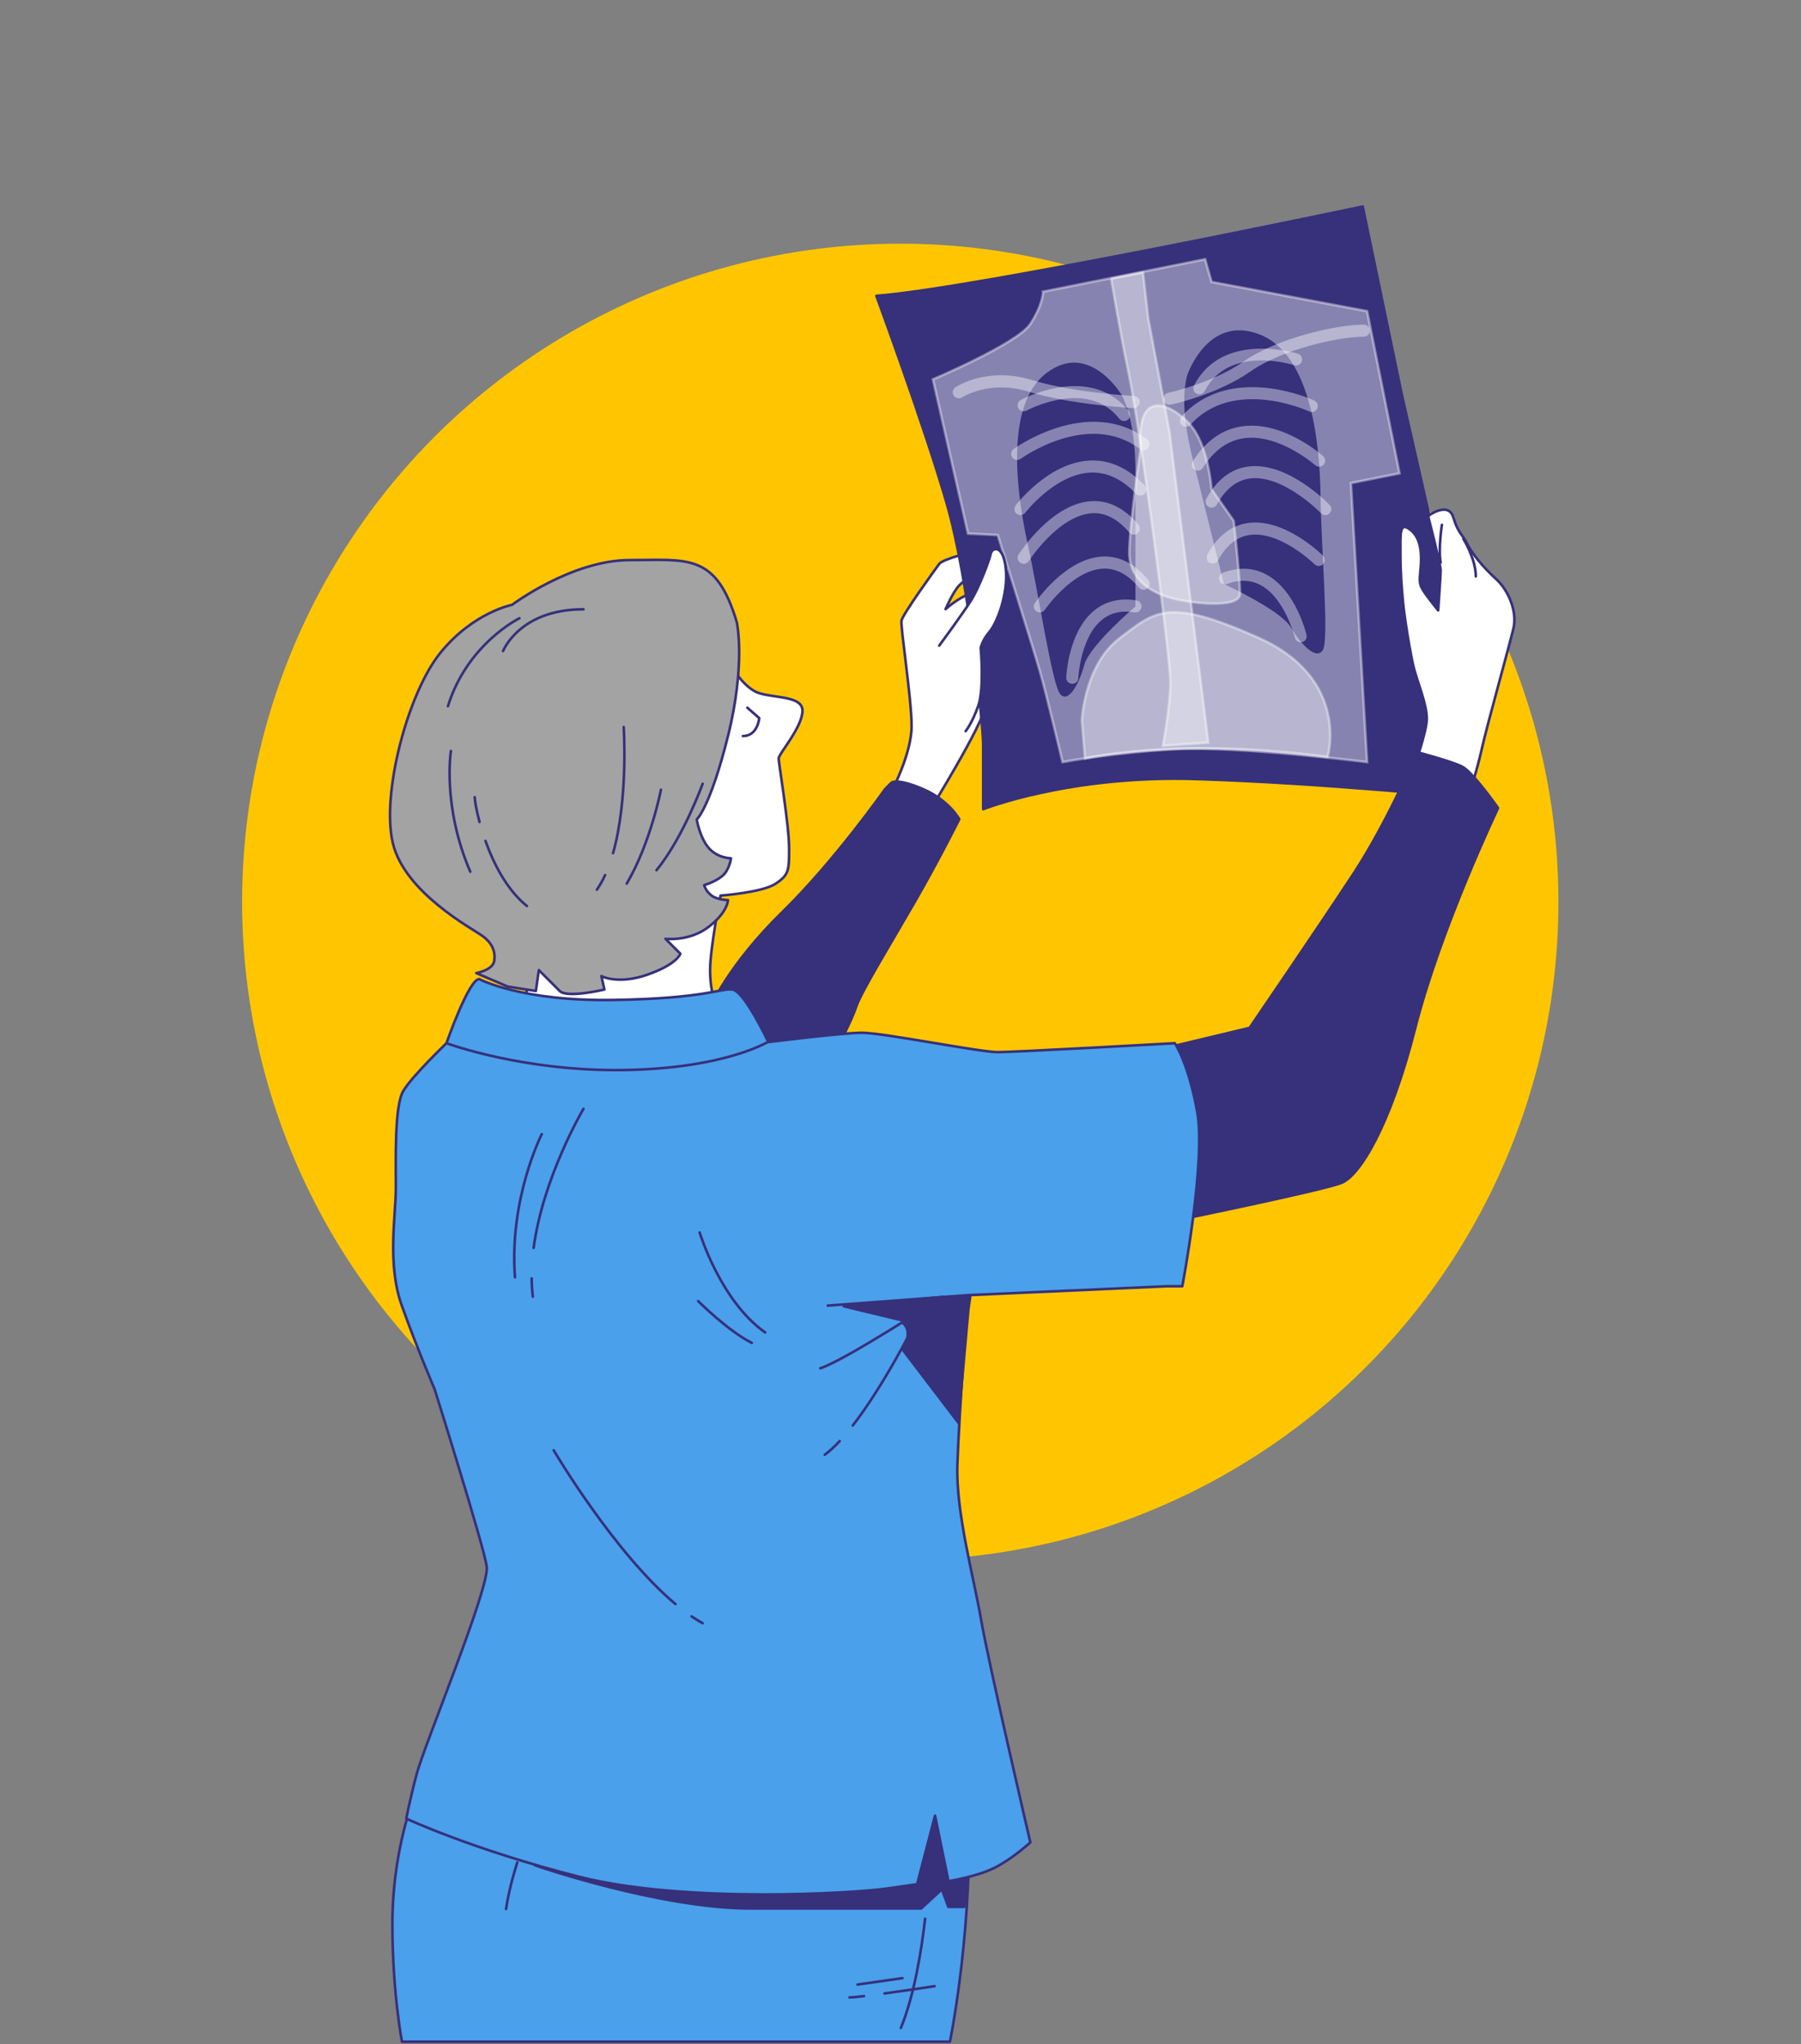 <svg width="697" height="791" viewBox="0 0 697 791" fill="none" xmlns="http://www.w3.org/2000/svg">
<rect x="0" y="0" width="697" height="791" fill="#808080" stroke="none"/>
<circle cx="348.409" cy="349.004" r="254.707" transform="rotate(59.947 348.409 349.004)" fill="#FFC600"/>
<g clip-path="url(#clip0_2007_11)">
<path d="M345.008 306.311C345.008 306.311 352.793 291.699 352.793 281.003C352.793 270.306 348.423 242.536 348.9 240.11C349.377 237.684 362.028 220.15 363.497 218.202C364.947 216.254 377.12 213.332 377.12 213.332L379.067 220.628C379.067 220.628 373.724 224.028 371.282 226.473C368.858 228.899 365.939 235.717 365.939 235.717C365.939 235.717 370.804 231.343 375.174 229.873C379.544 228.421 382.959 227.447 382.959 227.447V244.484C382.959 244.484 383.932 262.017 381.986 271.74C380.04 281.481 359.604 313.607 359.127 315.077C358.65 316.548 345.026 306.311 345.026 306.311H345.008Z" fill="white" stroke="#37307B" stroke-linecap="round" stroke-linejoin="round"/>
<path d="M339.169 114.49C339.169 114.49 357.658 164.627 366.398 194.824C375.156 225.002 380.499 281.481 380.499 288.299V313.129C380.499 313.129 413.566 299.988 462.203 301.44C510.84 302.892 568.235 308.737 568.235 308.737L559.478 227.428L542.457 152.461L527.383 79.919C527.383 79.919 377.579 111.567 339.169 114.49Z" fill="#37307B" stroke="#37307B" stroke-linecap="round" stroke-linejoin="round"/>
<path opacity="0.4" d="M403.688 112.909C403.688 112.909 403.688 117.927 398.676 125.462C393.663 132.997 361.055 146.8 361.055 146.8L374.623 206.476L386.135 207.046C386.135 207.046 399.924 250.972 402.44 259.757C404.955 268.542 411.216 294.897 411.216 294.897C411.216 294.897 431.284 291.13 455.098 289.88C478.93 288.63 529.072 294.897 529.072 294.897L522.811 186.939L541.613 183.172L529.072 120.408L468.886 109.105L466.371 100.32L403.67 112.872L403.688 112.909Z" fill="white" stroke="white" stroke-miterlimit="10"/>
<path d="M434.222 153.067C434.222 153.067 421.736 131.729 405.083 144.282C388.43 156.835 393.645 191.975 397.794 210.814C401.944 229.652 407.158 264.793 410.279 268.56C413.401 272.328 417.569 264.793 419.643 257.257C421.718 249.722 439.418 234.67 439.418 234.67V195.761C439.418 184.458 440.464 165.638 434.222 153.085V153.067Z" fill="#37307B"/>
<g opacity="0.4">
<path d="M393.663 177.493C393.094 177.493 392.543 177.235 392.176 176.739C391.57 175.93 391.754 174.773 392.562 174.166C392.837 173.964 421.112 153.471 443.659 170.417C444.467 171.023 444.632 172.181 444.026 172.99C443.42 173.798 442.264 173.964 441.456 173.357C421.075 158.048 395.003 176.941 394.746 177.125C394.416 177.364 394.03 177.493 393.663 177.493Z" fill="white" stroke="white" stroke-miterlimit="10"/>
</g>
<g opacity="0.4">
<path d="M394.912 198.831C394.526 198.831 394.141 198.702 393.81 198.463C393.002 197.857 392.855 196.699 393.461 195.89C393.975 195.228 406.02 179.569 421.608 178.724C429.209 178.301 436.296 181.499 442.649 188.208C443.347 188.943 443.31 190.101 442.576 190.799C441.841 191.497 440.685 191.461 439.987 190.725C434.424 184.844 428.31 182.051 421.828 182.381C407.948 183.135 396.491 197.948 396.381 198.114C396.013 198.592 395.463 198.831 394.912 198.831Z" fill="white" stroke="white" stroke-miterlimit="10"/>
</g>
<g opacity="0.4">
<path d="M396.16 217.669C395.811 217.669 395.481 217.577 395.169 217.375C394.324 216.824 394.067 215.684 394.618 214.839C395.132 214.048 407.268 195.412 422.269 194.438C428.824 194.015 434.864 197.011 440.207 203.352C440.868 204.124 440.758 205.282 439.987 205.943C439.216 206.605 438.041 206.495 437.398 205.723C432.863 200.338 427.832 197.765 422.526 198.114C409.361 198.959 397.831 216.658 397.721 216.842C397.372 217.393 396.784 217.687 396.179 217.687L396.16 217.669Z" fill="white" stroke="white" stroke-miterlimit="10"/>
</g>
<g opacity="0.4">
<path d="M402.421 236.489C402.072 236.489 401.705 236.379 401.393 236.177C400.548 235.607 400.328 234.467 400.916 233.622C401.393 232.924 412.666 216.548 426.639 215.868C433.028 215.537 438.83 218.515 443.971 224.69C444.614 225.462 444.522 226.62 443.732 227.281C442.943 227.925 441.786 227.833 441.144 227.042C436.792 221.804 431.963 219.286 426.822 219.544C414.649 220.132 404.055 235.533 403.945 235.68C403.596 236.195 403.009 236.489 402.421 236.489Z" fill="white" stroke="white" stroke-miterlimit="10"/>
</g>
<g opacity="0.4">
<path d="M414.98 264.113C414.98 264.113 414.925 264.113 414.906 264.113C413.897 264.076 413.107 263.212 413.144 262.201C413.18 261.484 413.952 244.668 423.774 236.636C428.089 233.107 433.469 231.821 439.73 232.832C440.721 232.997 441.419 233.934 441.254 234.945C441.089 235.938 440.17 236.636 439.142 236.471C433.965 235.625 429.576 236.636 426.106 239.485C417.569 246.469 416.816 262.201 416.816 262.348C416.779 263.341 415.971 264.113 414.98 264.113Z" fill="white" stroke="white" stroke-miterlimit="10"/>
</g>
<g opacity="0.4">
<path d="M435.03 162.44C434.479 162.44 433.946 162.201 433.579 161.742C420.892 145.587 397.28 158.323 397.042 158.452C396.16 158.948 395.04 158.618 394.544 157.735C394.049 156.853 394.379 155.732 395.261 155.236C395.518 155.089 421.865 140.882 436.462 159.481C437.086 160.272 436.957 161.43 436.15 162.054C435.819 162.312 435.415 162.44 435.011 162.44H435.03Z" fill="white" stroke="white" stroke-miterlimit="10"/>
</g>
<path d="M459.376 145.458C459.376 145.458 467.179 121.529 487.467 129.413C507.756 137.298 510.822 172.751 511.061 192.104C511.281 211.457 514.366 246.892 512.034 251.358C509.702 255.824 503.57 249.575 499.604 242.811C495.638 236.048 473.66 225.976 473.66 225.976C473.66 225.976 466.995 199.18 464.278 188.208C461.561 177.235 455.942 159.242 459.394 145.44L459.376 145.458Z" fill="#37307B"/>
<g opacity="0.4">
<path d="M458.953 164.646C458.513 164.646 458.072 164.499 457.723 164.168C456.97 163.488 456.915 162.33 457.595 161.577C476.469 140.625 508.141 155.291 508.453 155.438C509.371 155.879 509.757 156.963 509.335 157.882C508.912 158.801 507.811 159.187 506.893 158.765C506.599 158.618 477.351 145.127 460.33 164.039C459.963 164.444 459.467 164.646 458.972 164.646H458.953Z" fill="white" stroke="white" stroke-miterlimit="10"/>
</g>
<g opacity="0.4">
<path d="M463.544 181.646C463.213 181.646 462.864 181.554 462.57 181.352C461.707 180.801 461.45 179.68 462.001 178.816C466.94 171.005 473.275 166.52 480.821 165.455C496.299 163.286 511.116 176.335 511.74 176.886C512.493 177.566 512.566 178.724 511.887 179.478C511.208 180.231 510.051 180.305 509.298 179.625C509.151 179.496 495.105 167.145 481.317 169.094C474.89 169.994 469.437 173.927 465.104 180.764C464.755 181.316 464.168 181.61 463.544 181.61V181.646Z" fill="white" stroke="white" stroke-miterlimit="10"/>
</g>
<g opacity="0.4">
<path d="M512.915 198.831C512.438 198.831 511.942 198.647 511.593 198.261C511.446 198.114 496.776 182.97 483.648 184.66C478.342 185.359 473.917 188.833 470.502 194.989C470.006 195.872 468.905 196.202 468.005 195.706C467.124 195.21 466.793 194.089 467.289 193.207C471.31 185.965 476.653 181.867 483.171 181.021C498.061 179.092 513.576 195.045 514.219 195.725C514.916 196.46 514.898 197.618 514.164 198.316C513.815 198.665 513.356 198.831 512.897 198.831H512.915Z" fill="white" stroke="white" stroke-miterlimit="10"/>
</g>
<g opacity="0.4">
<path d="M510.363 218.514C509.904 218.514 509.427 218.331 509.078 217.981C508.949 217.853 495.564 204.767 483.52 206.531C478.416 207.285 474.174 210.685 470.906 216.64C470.429 217.522 469.309 217.853 468.409 217.375C467.528 216.879 467.197 215.776 467.675 214.875C471.53 207.836 476.671 203.811 482.987 202.892C496.85 200.871 511.042 214.765 511.648 215.372C512.364 216.088 512.383 217.246 511.648 217.963C511.281 218.331 510.822 218.514 510.345 218.514H510.363Z" fill="white" stroke="white" stroke-miterlimit="10"/>
</g>
<g opacity="0.4">
<path d="M503.368 248.031C502.541 248.031 501.789 247.461 501.587 246.616C501.55 246.469 497.804 231.159 488.073 225.958C484.126 223.844 479.627 223.697 474.707 225.517C473.752 225.866 472.705 225.388 472.357 224.433C472.008 223.477 472.485 222.429 473.44 222.08C479.389 219.875 484.915 220.095 489.817 222.742C500.999 228.733 504.983 245.09 505.149 245.789C505.387 246.781 504.781 247.774 503.79 247.994C503.643 248.031 503.496 248.049 503.368 248.049V248.031Z" fill="white" stroke="white" stroke-miterlimit="10"/>
</g>
<g opacity="0.4">
<path d="M464.168 152.111C463.892 152.111 463.599 152.038 463.342 151.909C462.442 151.45 462.075 150.347 462.534 149.428C473.293 128.384 501.862 137.243 502.156 137.335C503.129 137.647 503.661 138.676 503.349 139.65C503.037 140.625 502.009 141.158 501.036 140.845C499.989 140.514 475.129 132.832 465.802 151.101C465.471 151.744 464.829 152.093 464.168 152.093V152.111Z" fill="white" stroke="white" stroke-miterlimit="10"/>
</g>
<g opacity="0.4">
<path d="M438.793 157.423C438.793 157.423 438.72 157.423 438.702 157.423C437.71 157.368 414.466 156.1 398.125 151.064C382.83 146.359 372.2 153.269 372.089 153.343C371.245 153.913 370.107 153.674 369.537 152.828C368.968 151.983 369.207 150.843 370.051 150.274C370.547 149.943 382.261 142.315 399.19 147.535C415.09 152.424 438.647 153.729 438.867 153.729C439.877 153.784 440.648 154.648 440.611 155.659C440.556 156.633 439.748 157.405 438.775 157.405L438.793 157.423Z" fill="white" stroke="white" stroke-miterlimit="10"/>
</g>
<g opacity="0.4">
<path d="M452.582 156.155C451.738 156.155 450.967 155.567 450.783 154.703C450.563 153.71 451.205 152.736 452.197 152.516C452.362 152.479 469.547 148.711 481.629 140.257C494.132 131.49 516.954 126.124 527.824 126.124C528.834 126.124 529.66 126.951 529.66 127.962C529.66 128.972 528.834 129.799 527.824 129.799C517.45 129.799 495.656 134.927 483.74 143.271C471.053 152.167 453.702 155.953 452.986 156.118C452.858 156.155 452.729 156.155 452.601 156.155H452.582Z" fill="white" stroke="white" stroke-miterlimit="10"/>
</g>
<path opacity="0.4" d="M430.017 107.873C430.017 107.873 433.91 130.535 436.278 141.764C441.933 168.487 452.949 255.272 452.949 264.057C452.949 272.843 450.067 288.593 450.067 288.593L467.62 287.362L452.564 166.87L444.357 123.146L442.337 105.447L429.98 107.873H430.017Z" fill="white" stroke="white" stroke-miterlimit="10"/>
<path opacity="0.4" d="M441.456 173.357C441.456 173.357 437.049 204.014 437.049 213.809C437.049 223.605 444.393 228.513 451.738 230.957C459.082 233.401 479.884 235.864 479.884 229.726C479.884 223.587 477.442 201.551 477.442 201.551L468.868 189.292C468.868 189.292 467.656 171.924 460.312 164.021C452.968 156.118 439.748 150.053 441.456 173.357Z" fill="white" stroke="white" stroke-miterlimit="10"/>
<path opacity="0.4" d="M513.796 292.912C513.796 292.912 522.738 262.845 487.229 246.91C451.738 230.975 447.092 236.563 433.377 246.91C419.662 257.257 418.689 278.761 418.689 278.761L419.919 293.464C419.919 293.464 456.438 285.12 513.796 292.912Z" fill="white" stroke="white" stroke-miterlimit="10"/>
<path d="M274.962 389.549C274.962 389.549 282.251 372.99 302.687 353.03C323.122 333.07 342.566 305.318 342.566 305.318L344.989 302.892C344.989 302.892 346.935 300.944 357.144 305.318C367.352 309.692 371.245 317.007 371.245 317.007C371.245 317.007 363.46 332.593 354.225 348.656C344.989 364.719 333.312 383.704 331.366 389.549C329.42 395.393 324.554 404.16 324.077 405.612C323.599 407.064 298.794 413.405 285.648 410.483C272.52 407.56 267.655 400.742 274.944 389.549H274.962Z" fill="#37307B" stroke="#37307B" stroke-linecap="round" stroke-linejoin="round"/>
<path d="M283.463 258.287C283.463 258.287 286.915 264.627 292.111 267.513C297.307 270.398 310.563 268.671 310.563 275.011C310.563 281.352 301.346 291.736 301.346 293.482C301.346 295.228 305.386 319.452 305.386 328.108C305.386 336.765 305.386 338.492 300.189 341.947C294.993 345.403 278.854 346.561 278.854 346.561C278.854 346.561 274.815 366.759 274.815 375.415C274.815 384.072 277.129 389.255 277.129 389.255C277.129 389.255 254.068 396.184 240.242 396.184C226.417 396.184 199.316 389.255 199.316 389.255C199.316 389.255 209.121 383.484 203.356 367.329C197.591 351.174 165.313 309.637 180.882 277.897C196.452 246.156 238.516 246.156 251.773 246.745C265.029 247.314 283.481 258.287 283.481 258.287H283.463Z" fill="white" stroke="#37307B" stroke-linecap="round" stroke-linejoin="round"/>
<path d="M289.228 273.854L293.837 277.897C293.837 277.897 293.268 284.826 287.502 284.826" stroke="#37307B" stroke-linecap="round" stroke-linejoin="round"/>
<path d="M285.189 240.974C285.189 240.974 288.641 257.129 281.737 284.826C274.815 312.523 269.637 317.136 269.637 317.136C269.637 317.136 270.794 324.065 274.246 328.09C277.698 332.133 282.894 332.133 282.894 332.133C282.894 332.133 282.325 336.746 279.442 339.062C276.559 341.378 272.52 342.517 272.52 342.517C272.52 342.517 273.089 344.833 275.403 346.561C277.716 348.288 281.737 348.288 281.737 348.288C281.737 348.288 281.737 352.901 274.246 358.672C266.755 364.443 257.538 363.285 257.538 363.285L263.303 369.056C263.303 369.056 262.146 373.1 250.616 377.143C239.085 381.186 232.751 377.713 232.751 377.713L233.908 382.914C233.908 382.914 219.495 386.369 216.612 383.484C213.73 380.598 208.534 375.397 208.534 375.397L207.377 383.484L196.434 381.756L184.334 376.555C184.334 376.555 190.669 375.397 191.256 371.942C191.825 368.487 190.687 365.013 186.648 362.128C182.608 359.242 156.665 345.403 152.056 326.362C147.448 307.322 157.822 268.082 170.509 252.516C183.196 236.93 198.178 234.045 198.178 234.045C198.178 234.045 221.239 216.732 243.712 216.732C266.186 216.732 277.147 213.846 285.207 240.974H285.189Z" fill="#A3A3A3" stroke="#37307B" stroke-linecap="round" stroke-linejoin="round"/>
<path d="M271.933 303.278C271.933 303.278 264.441 324.046 254.068 336.746" stroke="#37307B" stroke-linecap="round" stroke-linejoin="round"/>
<path d="M255.794 305.594C255.794 305.594 251.754 326.362 242.537 341.947" stroke="#37307B" stroke-linecap="round" stroke-linejoin="round"/>
<path d="M201.024 239.246C201.024 239.246 180.846 249.06 173.355 273.284" stroke="#37307B" stroke-linecap="round" stroke-linejoin="round"/>
<path d="M194.69 251.927C194.69 251.927 201.024 235.772 225.811 235.772" stroke="#37307B" stroke-linecap="round" stroke-linejoin="round"/>
<path d="M174.511 290.597C174.511 290.597 171.06 311.953 182.002 337.334" stroke="#37307B" stroke-linecap="round" stroke-linejoin="round"/>
<path d="M187.878 325.388C191.018 334.192 196.158 344.337 203.925 350.604" stroke="#37307B" stroke-linecap="round" stroke-linejoin="round"/>
<path d="M183.728 308.479C183.728 309.619 184.298 313.276 185.583 318.092" stroke="#37307B" stroke-linecap="round" stroke-linejoin="round"/>
<path d="M234.183 338.621C233.247 340.661 232.182 342.554 231.007 344.263" stroke="#37307B" stroke-linecap="round" stroke-linejoin="round"/>
<path d="M241.381 281.352C241.381 281.352 243.217 309.215 237.249 330.148" stroke="#37307B" stroke-linecap="round" stroke-linejoin="round"/>
<path d="M363.478 249.832C363.478 249.832 373.209 236.691 376.129 231.821C379.048 226.95 382.941 216.732 383.418 214.287C383.895 211.843 388.283 210.391 389.257 220.132C390.23 229.873 385.86 241.066 382.941 244.466C380.021 247.866 379.544 250.788 379.544 250.788C379.544 250.788 380.994 266.373 378.571 273.192C376.147 280.01 373.705 282.933 373.705 282.933" fill="white"/>
<path d="M363.478 249.832C363.478 249.832 373.209 236.691 376.129 231.821C379.048 226.95 382.941 216.732 383.418 214.287C383.895 211.843 388.283 210.391 389.257 220.132C390.23 229.873 385.86 241.066 382.941 244.466C380.021 247.866 379.544 250.788 379.544 250.788C379.544 250.788 380.994 266.373 378.571 273.192C376.147 280.01 373.705 282.933 373.705 282.933" stroke="#37307B" stroke-linecap="round" stroke-linejoin="round"/>
<path d="M546.845 298.022C546.845 298.022 552.188 283.41 552.188 278.062C552.188 272.714 548.792 264.425 547.323 259.077C545.854 253.728 543.43 238.143 542.953 232.795C542.476 227.447 541.98 222.08 541.98 214.287C541.98 206.495 541.502 201.624 545.872 205.043C550.242 208.443 550.242 215.261 549.765 220.132C549.287 225.002 549.287 225.976 550.738 228.402C552.188 230.828 556.577 236.195 556.577 236.195C556.577 236.195 557.55 222.558 557.55 220.61C557.55 218.661 552.684 199.676 552.684 199.676C552.684 199.676 560.469 193.832 562.415 200.154C564.361 206.476 565.812 206.476 567.758 210.373C569.704 214.269 574.074 219.617 578.94 224.01C583.805 228.384 587.202 236.673 585.751 242.995C584.301 249.318 575.543 280.488 573.597 289.237C571.651 297.985 568.254 308.718 568.254 308.718L546.845 298.003V298.022Z" fill="white" stroke="#37307B" stroke-linecap="round" stroke-linejoin="round"/>
<path d="M566.289 208.443C566.289 208.443 571.155 216.235 571.155 223.054" stroke="#37307B" stroke-linecap="round" stroke-linejoin="round"/>
<path d="M558.027 203.094C558.027 203.094 556.577 212.339 557.55 217.706" stroke="#37307B" stroke-linecap="round" stroke-linejoin="round"/>
<path d="M451.572 405.41L483.612 397.746C483.612 397.746 510.785 357.992 524.023 337.775C537.261 317.559 548.406 291.056 548.406 291.056C548.406 291.056 561.644 294.548 565.83 296.643C570.016 298.739 579.766 312.688 579.766 312.688C579.766 312.688 557.476 359.407 547.727 397.764C537.977 436.121 526.135 454.941 519.158 457.735C512.181 460.528 457.852 471.684 457.852 471.684C457.852 471.684 457.852 422.171 451.591 405.447L451.572 405.41Z" fill="#37307B" stroke="#37307B" stroke-linecap="round" stroke-linejoin="round"/>
<path d="M159.272 698.26C159.272 698.26 151.854 717.889 151.854 744.428C151.854 770.967 155.563 790.063 155.563 790.063H367.628C367.628 790.063 375.578 751.853 375.045 706.218L374.513 691.882C374.513 691.882 235.615 683.391 205.394 678.613C175.172 673.834 169.334 673.301 169.334 673.301L159.254 698.241L159.272 698.26Z" fill="#4AA0EB" stroke="#37307B" stroke-linecap="round" stroke-linejoin="round"/>
<path d="M207.046 721.822C207.046 721.822 255.206 738.51 290.422 738.51H356.501L364.525 731.085L367.004 737.885H373.173L379.342 692.14L355.253 690.283L207.046 721.803V721.822Z" fill="#37307B" stroke="#37307B" stroke-linecap="round" stroke-linejoin="round"/>
<path d="M358.025 742.48C356.667 754.371 353.913 771.941 348.643 784.751" stroke="#37307B" stroke-linecap="round" stroke-linejoin="round"/>
<path d="M359.2 729.412C359.2 729.412 359.09 731.508 358.778 734.963" stroke="#37307B" stroke-linecap="round" stroke-linejoin="round"/>
<path d="M200.198 720.701C200.198 720.701 197.095 730.019 195.846 738.73" stroke="#37307B" stroke-linecap="round" stroke-linejoin="round"/>
<path d="M334.359 772.419C331.733 772.731 329.695 772.934 328.759 772.934" stroke="#37307B" stroke-linecap="round" stroke-linejoin="round"/>
<path d="M361.679 768.578C361.679 768.578 351.452 770.14 342.309 771.39" stroke="#37307B" stroke-linecap="round" stroke-linejoin="round"/>
<path d="M349.267 765.472L331.861 767.953" stroke="#37307B" stroke-linecap="round" stroke-linejoin="round"/>
<path d="M172.785 403.682C172.785 403.682 159.529 416.382 156.077 422.153C152.626 427.924 153.195 448.692 153.195 459.665C153.195 470.637 149.743 489.089 155.508 505.244C161.273 521.399 168.195 537.554 168.195 537.554C168.195 537.554 187.217 598.131 188.374 606.218C189.53 614.305 164.156 675.452 161.273 686.424C158.391 697.396 157.234 703.737 157.234 703.737C157.234 703.737 183.178 715.849 224.103 726.233C265.029 736.617 330.741 732.573 342.841 730.846L354.941 729.118L361.863 702.579L367.059 727.96C367.059 727.96 378.002 726.233 384.924 722.759C391.845 719.285 398.749 712.945 398.749 712.945C398.749 712.945 382.61 643.711 379.727 626.968C376.845 610.243 369.923 585.432 370.51 566.961C371.08 548.49 374.55 501.183 374.55 501.183L451.793 497.727H457.558C457.558 497.727 466.775 449.262 463.323 430.221C459.871 411.181 454.675 403.682 454.675 403.682C454.675 403.682 393.002 407.137 386.08 407.137C379.158 407.137 341.703 399.639 333.624 399.639C325.545 399.639 293.855 403.682 293.855 403.682C293.855 403.682 263.303 404.84 233.339 404.84C203.374 404.84 179.726 399.639 179.726 399.639L172.804 403.682H172.785Z" fill="#4AA0EB" stroke="#37307B" stroke-linecap="round" stroke-linejoin="round"/>
<path d="M205.761 494.695C205.779 497.084 205.926 499.437 206.22 501.771" stroke="#37307B" stroke-linecap="round" stroke-linejoin="round"/>
<path d="M225.811 429.064C225.811 429.064 210.186 455.382 206.514 482.895" stroke="#37307B" stroke-linecap="round" stroke-linejoin="round"/>
<path d="M209.672 438.878C209.672 438.878 196.985 463.689 199.298 494.272" stroke="#37307B" stroke-linecap="round" stroke-linejoin="round"/>
<path d="M320.349 505.226L374.531 501.183" stroke="#37307B" stroke-linecap="round" stroke-linejoin="round"/>
<path d="M363.001 502.928C363.001 502.928 326.684 526.582 317.467 529.468" stroke="#37307B" stroke-linecap="round" stroke-linejoin="round"/>
<path d="M324.976 557.624C323.012 559.738 321.065 561.557 319.193 562.936" stroke="#37307B" stroke-linecap="round" stroke-linejoin="round"/>
<path d="M353.784 512.725C353.784 512.725 342.217 535.9 330.044 551.596" stroke="#37307B" stroke-linecap="round" stroke-linejoin="round"/>
<path d="M270.776 476.959C270.776 476.959 278.854 503.498 296.132 515.61" stroke="#37307B" stroke-linecap="round" stroke-linejoin="round"/>
<path d="M270.207 503.498C270.207 503.498 281.737 515.04 290.954 519.653" stroke="#37307B" stroke-linecap="round" stroke-linejoin="round"/>
<path d="M267.636 625.479C269.068 626.453 270.5 627.336 271.914 628.126" stroke="#37307B" stroke-linecap="round" stroke-linejoin="round"/>
<path d="M214.28 561.19C214.28 561.19 237.506 600.668 261.412 620.719" stroke="#37307B" stroke-linecap="round" stroke-linejoin="round"/>
<path d="M364.25 502.249L364.984 501.826L354.427 502.837L350.644 503.057V503.204L326.555 505.502L349.433 510.997V511.953C350.828 513.147 352.976 516.161 349.194 522.079L370.878 550.512L374.77 506.715L375.505 501.587L364.268 502.249H364.25Z" fill="#37307B" stroke="#37307B" stroke-linecap="round" stroke-linejoin="round"/>
<path d="M185.473 378.871C185.473 378.871 201.612 387.527 237.341 386.957C273.071 386.388 278.836 382.344 283.463 382.914C288.071 383.484 297.288 403.113 297.288 403.113C297.288 403.113 280.58 413.497 241.381 414.066C202.181 414.636 172.785 403.682 172.785 403.682C172.785 403.682 181.433 378.871 185.473 378.871Z" fill="#4AA0EB" stroke="#37307B" stroke-linecap="round" stroke-linejoin="round"/>
</g>
<defs>
<clipPath id="clip0_2007_11">
<rect width="437" height="712" fill="white" transform="translate(150 79)"/>
</clipPath>
</defs>
</svg>
